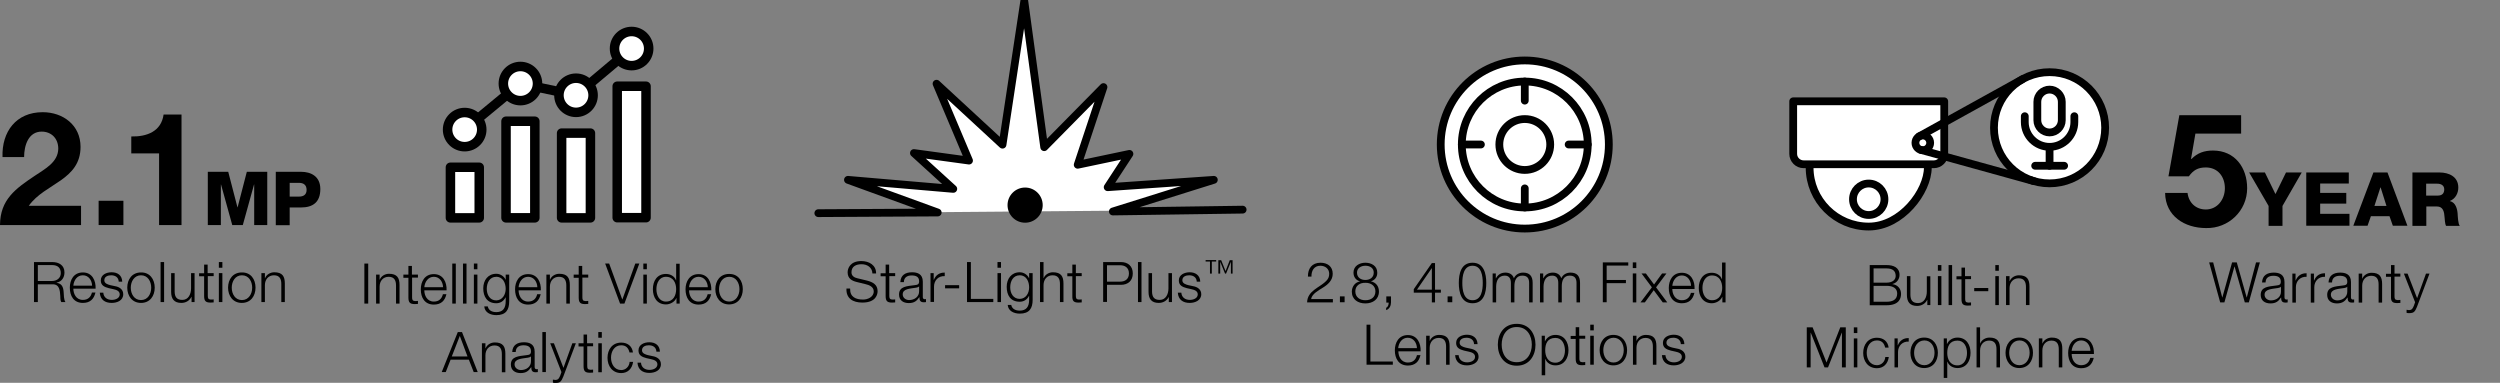 <?xml version="1.0" encoding="utf-8"?>
<!-- Generator: Adobe Illustrator 25.4.1, SVG Export Plug-In . SVG Version: 6.00 Build 0)  -->
<svg version="1.1" id="Layer_1" xmlns="http://www.w3.org/2000/svg" xmlns:xlink="http://www.w3.org/1999/xlink" x="0px" y="0px"
	 viewBox="0 0 1493 228.6" style="enable-background:new 0 0 1493 228.6;" xml:space="preserve">
<rect x="0" y="0" width="1493" height="228.6" fill="#808080" stroke="none"/>
<style type="text/css">
	.st0{fill:#FFFFFF;stroke:#000000;stroke-width:4.649;stroke-miterlimit:10;}
	.st1{fill:none;stroke:#000000;stroke-width:4.649;stroke-miterlimit:10;}
	.st2{fill:none;stroke:#000000;stroke-width:4.649;stroke-linecap:round;stroke-miterlimit:10;}
	.st3{fill:#FFFFFF;stroke:#000000;stroke-width:4.649;stroke-linecap:round;stroke-linejoin:round;stroke-miterlimit:10;}
	.st4{fill:none;stroke:#000000;stroke-width:4.649;stroke-linecap:round;stroke-linejoin:round;stroke-miterlimit:10;}
	.st5{fill:#FFFFFF;stroke:#000000;stroke-width:5.674;stroke-linecap:round;stroke-linejoin:round;stroke-miterlimit:10;}
	.st6{fill:none;stroke:#000000;stroke-width:5.674;stroke-linecap:round;stroke-linejoin:round;stroke-miterlimit:10;}
</style>
<g>
	<g>
		<g>
			<path d="M796,180.6h-15.4c0.2-7,7.3-8.7,11.3-12.7c1.3-1.3,1.9-2.5,1.9-4.4c0-3-2.4-4.8-5.3-4.8c-3.8,0-5.4,3.1-5.3,6.5h-2.1
				c-0.1-4.8,2.4-8.3,7.5-8.3c4.1,0,7.3,2.2,7.3,6.6c0,3.9-2.8,6.4-5.9,8.3c-2.3,1.5-6.5,3.6-7,6.8h13V180.6z"/>
			<path d="M800.2,180.6V177h2.8v3.5H800.2z"/>
			<path d="M818.7,168L818.7,168c3,0.7,4.8,2.9,4.8,6.1c0,4.7-3.7,7.1-8.1,7.1c-4.4,0-8.1-2.3-8.1-7.1c0.1-3,1.9-5.5,4.8-6V168
				c-2.4-0.7-3.8-2.6-3.8-5.2c0-4,3.6-5.9,7.1-5.9c3.5,0,7.1,1.8,7.1,5.9C822.6,165.3,821.1,167.3,818.7,168z M821.4,174
				c0-3.4-2.8-5.2-6-5.1c-3.2-0.1-6,1.6-6,5.1c0,3.5,2.7,5.3,6,5.3C818.7,179.3,821.4,177.6,821.4,174z M820.4,162.8
				c0-2.7-2.2-4.1-5-4.1c-2.6,0-5,1.4-5,4.1c0,3.1,2.5,4.4,5,4.4C818,167.2,820.4,165.8,820.4,162.8z"/>
			<path d="M830.7,177v3.6c0,1.9-0.9,4-2.9,4.6v-1.4c1.1-0.4,1.6-2,1.5-3.1h-1.4V177H830.7z"/>
			<path d="M844.3,172.7l10.8-15.6h1.9V173h3.5v1.8H857v5.8h-1.9v-5.8h-10.8V172.7z M855.1,173v-12.8H855l-8.8,12.8H855.1z"/>
			<path d="M864.5,180.6V177h2.8v3.5H864.5z"/>
			<path d="M887.6,169c0,5.5-1.3,12.1-8.2,12.1c-6.8,0-8.2-6.6-8.2-12.1c0-5.5,1.3-12.1,8.2-12.1C886.2,156.9,887.6,163.5,887.6,169
				z M873.3,169c0,4.1,0.7,10.3,6.1,10.3s6.1-6.2,6.1-10.3c0-4.1-0.7-10.3-6.1-10.3S873.3,164.9,873.3,169z"/>
			<path d="M891.4,163.3h1.9v2.9h0.1c1.1-2.1,2.9-3.4,5.7-3.4c2.3,0,4.3,1.1,5,3.4c1-2.3,3.2-3.4,5.5-3.4c3.8,0,5.7,2,5.7,6.1v11.7
				h-2.1V169c0-2.8-1.1-4.4-4.1-4.4c-3.6,0-4.7,3-4.7,6.2v9.8h-2.1v-11.7c0-2.3-0.9-4.3-3.6-4.3c-3.6,0-5.1,2.7-5.2,6.4v9.6h-2.1
				V163.3z"/>
			<path d="M919.7,163.3h1.9v2.9h0.1c1.1-2.1,2.9-3.4,5.7-3.4c2.3,0,4.3,1.1,5,3.4c1-2.3,3.2-3.4,5.5-3.4c3.8,0,5.7,2,5.7,6.1v11.7
				h-2.1V169c0-2.8-1.1-4.4-4.1-4.4c-3.6,0-4.7,3-4.7,6.2v9.8h-2.1v-11.7c0-2.3-0.9-4.3-3.6-4.3c-3.6,0-5.1,2.7-5.2,6.4v9.6h-2.1
				V163.3z"/>
			<path d="M957.2,156.7h15.2v1.9h-12.9v8.6H971v1.9h-11.5v11.4h-2.3V156.7z"/>
			<path d="M975.1,156.7h2.1v3.4h-2.1V156.7z M975.1,163.3h2.1v17.3h-2.1V163.3z"/>
			<path d="M986.5,171.6l-6.2-8.3h2.6l4.9,6.6l4.8-6.6h2.6l-6.2,8.3l6.7,9h-2.7l-5.4-7.3l-5.3,7.3h-2.6L986.5,171.6z"/>
			<path d="M998.7,172.5c0,3.1,1.6,6.8,5.7,6.8c3.1,0,4.8-1.8,5.4-4.4h2.1c-0.9,3.9-3.2,6.2-7.5,6.2c-5.5,0-7.8-4.2-7.8-9.1
				c0-4.6,2.3-9.1,7.8-9.1c5.6,0,7.8,4.9,7.6,9.7H998.7z M1009.9,170.7c-0.1-3.2-2.1-6.2-5.5-6.2c-3.4,0-5.4,3-5.7,6.2H1009.9z"/>
			<path d="M1030.5,180.6h-1.9v-3.3h-0.1c-0.9,2.2-3.6,3.8-6.2,3.8c-5.3,0-7.8-4.3-7.8-9.1c0-4.9,2.5-9.1,7.8-9.1
				c2.6,0,5.1,1.3,6,3.8h0.1v-9.9h2.1V180.6z M1022.4,179.3c4.5,0,6.1-3.8,6.1-7.4c0-3.6-1.6-7.4-6.1-7.4c-4,0-5.7,3.8-5.7,7.4
				C1016.7,175.5,1018.4,179.3,1022.4,179.3z"/>
			<path d="M816.1,193.9h2.3v22h13.4v1.9h-15.7V193.9z"/>
			<path d="M835.1,209.7c0,3.1,1.6,6.8,5.7,6.8c3.1,0,4.8-1.8,5.4-4.4h2.1c-0.9,3.9-3.2,6.2-7.5,6.2c-5.5,0-7.8-4.2-7.8-9.1
				c0-4.6,2.3-9.1,7.8-9.1c5.6,0,7.8,4.9,7.6,9.7H835.1z M846.2,207.9c-0.1-3.2-2.1-6.2-5.5-6.2c-3.4,0-5.4,3-5.7,6.2H846.2z"/>
			<path d="M851.7,200.5h2.1v3h0.1c0.8-2.1,3.1-3.5,5.5-3.5c4.9,0,6.3,2.5,6.3,6.7v11.1h-2.1V207c0-3-1-5.2-4.4-5.2
				c-3.3,0-5.4,2.5-5.4,5.9v10.1h-2.1V200.5z"/>
			<path d="M880.3,205.5c-0.1-2.6-2.1-3.8-4.5-3.8c-1.9,0-4.1,0.7-4.1,3c0,1.9,2.1,2.5,3.6,2.9l2.8,0.6c2.4,0.4,4.9,1.8,4.9,4.8
				c0,3.7-3.7,5.2-6.9,5.2c-4,0-6.8-1.9-7.1-6.1h2.1c0.2,2.8,2.3,4.3,5.1,4.3c2,0,4.7-0.9,4.7-3.3c0-2-1.9-2.7-3.8-3.1l-2.7-0.6
				c-2.7-0.7-4.8-1.7-4.8-4.6c0-3.5,3.5-4.9,6.5-4.9c3.4,0,6.2,1.8,6.3,5.6H880.3z"/>
			<path d="M905.8,193.4c7.5,0,11.2,5.9,11.2,12.5c0,6.5-3.7,12.5-11.2,12.5c-7.5,0-11.3-5.9-11.3-12.5
				C894.5,199.3,898.2,193.4,905.8,193.4z M905.8,216.3c6.3,0,9-5.3,9-10.5s-2.7-10.5-9-10.5c-6.3,0-9,5.3-9,10.5
				S899.4,216.3,905.8,216.3z"/>
			<path d="M920.7,200.5h1.9v3.3h0.1c1-2.3,3.4-3.8,6.2-3.8c5.3,0,7.8,4.3,7.8,9.1s-2.5,9.1-7.8,9.1c-2.6,0-5.1-1.3-6-3.8h-0.1v9.7
				h-2.1V200.5z M928.9,201.8c-4.7,0-6.1,3.4-6.1,7.4c0,3.6,1.6,7.4,6.1,7.4c4,0,5.7-3.8,5.7-7.4
				C934.5,205.5,932.9,201.8,928.9,201.8z"/>
			<path d="M943.2,200.5h3.5v1.8h-3.5v11.7c0,1.4,0.2,2.2,1.7,2.3c0.6,0,1.2,0,1.8-0.1v1.8c-0.6,0-1.2,0.1-1.9,0.1
				c-2.8,0-3.8-0.9-3.8-3.9v-11.8h-3v-1.8h3v-5.2h2.1V200.5z"/>
			<path d="M949.7,193.9h2.1v3.4h-2.1V193.9z M949.7,200.5h2.1v17.3h-2.1V200.5z"/>
			<path d="M971.7,209.1c0,5-2.9,9.1-8.2,9.1c-5.3,0-8.2-4.2-8.2-9.1c0-5,2.9-9.1,8.2-9.1C968.8,200,971.7,204.2,971.7,209.1z
				 M957.5,209.1c0,3.7,2,7.4,6.1,7.4c4,0,6.1-3.7,6.1-7.4s-2-7.4-6.1-7.4C959.5,201.8,957.5,205.4,957.5,209.1z"/>
			<path d="M975.2,200.5h2.1v3h0.1c0.8-2.1,3.1-3.5,5.5-3.5c4.9,0,6.3,2.5,6.3,6.7v11.1h-2.1V207c0-3-1-5.2-4.4-5.2
				c-3.3,0-5.4,2.5-5.4,5.9v10.1h-2.1V200.5z"/>
			<path d="M1003.8,205.5c-0.1-2.6-2.1-3.8-4.5-3.8c-1.9,0-4.1,0.7-4.1,3c0,1.9,2.1,2.5,3.6,2.9l2.8,0.6c2.4,0.4,4.9,1.8,4.9,4.8
				c0,3.7-3.7,5.2-6.9,5.2c-4,0-6.8-1.9-7.1-6.1h2.1c0.2,2.8,2.3,4.3,5.1,4.3c2,0,4.7-0.9,4.7-3.3c0-2-1.9-2.7-3.8-3.1l-2.7-0.6
				c-2.7-0.7-4.8-1.7-4.8-4.6c0-3.5,3.5-4.9,6.5-4.9c3.5,0,6.2,1.8,6.3,5.6H1003.8z"/>
		</g>
		<g>
			<circle class="st0" cx="910.6" cy="86.3" r="50.2"/>
			<circle class="st1" cx="910.6" cy="86.3" r="37.6"/>
			<circle class="st1" cx="910.6" cy="86.3" r="15.2"/>
			<line class="st2" x1="873" y1="86.3" x2="884.4" y2="86.3"/>
			<line class="st2" x1="936.8" y1="86.3" x2="948.2" y2="86.3"/>
			<line class="st2" x1="910.6" y1="123.9" x2="910.6" y2="112.5"/>
			<line class="st2" x1="910.6" y1="60.1" x2="910.6" y2="48.7"/>
		</g>
	</g>
	<g>
		<g>
			<g>
				<path d="M1338.4,79.8h-27.3l-2.6,15l0.2,0.2c3.6-3.7,7.7-5.1,12.9-5.1c13,0,20.4,10.1,20.4,22.5c0,13.6-11.2,24.1-24.5,23.8
					c-12.8,0-24.3-7.1-24.5-21h13.4c0.7,5.9,5,9.9,10.9,9.9c7,0,11.4-6.1,11.4-12.7c0-6.9-4.2-12.4-11.4-12.4
					c-4.8,0-7.5,1.7-10.1,5.3H1295l6.5-36.5h36.9V79.8z"/>
			</g>
			<g>
				<path d="M1363.1,123v11.9h-8.3V123l-11.6-20h9.4l6.3,12.9l6.3-12.9h9.4L1363.1,123z"/>
				<path d="M1377.3,103h25.4v6.6h-17.1v5.6h15.6v6.4h-15.6v6.1h17.5v7.1h-25.8V103z"/>
				<path d="M1417.4,103h8.4l11.9,31.8h-8.7l-2-5.7h-11.1l-2,5.7h-8.5L1417.4,103z M1418,123h7.2l-3.5-11.1h-0.1L1418,123z"/>
				<path d="M1440.7,103h16.2c5.6,0,11.2,2.5,11.2,9c0,3.4-1.7,6.7-5,8v0.1c3.4,0.8,4.4,4.6,4.6,7.6c0.1,1.3,0.2,6,1.3,7.2h-8.2
					c-0.7-1.1-0.8-4.2-0.9-5.1c-0.2-3.2-0.8-6.5-4.6-6.5h-6.3v11.6h-8.3V103z M1448.9,116.8h7c2.5,0,3.8-1.3,3.8-3.7
					c0-2.4-1.9-3.4-4.2-3.4h-6.6V116.8z"/>
			</g>
		</g>
		<g>
			<path d="M1319.3,156.7h2.4l5.4,20.9h0.1l5.8-20.9h2.8l5.9,20.9h0.1l5.5-20.9h2.3l-6.6,23.9h-2.4l-6.1-21.4h-0.1l-6,21.4h-2.5
				L1319.3,156.7z"/>
			<path d="M1350.9,168.6c0.2-4.1,3-5.8,7-5.8c3,0,6.4,0.9,6.4,5.6v9.2c0,0.8,0.4,1.3,1.2,1.3c0.2,0,0.5-0.1,0.7-0.1v1.8
				c-0.5,0.1-0.8,0.1-1.4,0.1c-2.1,0-2.5-1.2-2.5-3h-0.1c-1.5,2.2-3,3.5-6.3,3.5c-3.2,0-5.8-1.6-5.8-5.1c0-4.9,4.7-5,9.3-5.6
				c1.7-0.2,2.7-0.4,2.7-2.3c0-2.8-2-3.5-4.5-3.5c-2.6,0-4.6,1.2-4.6,4H1350.9z M1362.2,171.2L1362.2,171.2
				c-0.3,0.5-1.3,0.7-1.8,0.8c-3.6,0.6-8,0.6-8,4c0,2.1,1.9,3.4,3.8,3.4c3.2,0,6.1-2,6-5.4V171.2z"/>
			<path d="M1369,163.4h1.9v4.1h0.1c1.1-2.8,3.4-4.4,6.5-4.3v2.1c-3.8-0.2-6.4,2.6-6.4,6.2v9.2h-2.1V163.4z"/>
			<path d="M1380,163.4h1.9v4.1h0.1c1.1-2.8,3.4-4.4,6.5-4.3v2.1c-3.8-0.2-6.4,2.6-6.4,6.2v9.2h-2.1V163.4z"/>
			<path d="M1390.6,168.6c0.2-4.1,3-5.8,7-5.8c3,0,6.4,0.9,6.4,5.6v9.2c0,0.8,0.4,1.3,1.2,1.3c0.2,0,0.5-0.1,0.7-0.1v1.8
				c-0.5,0.1-0.8,0.1-1.4,0.1c-2.1,0-2.5-1.2-2.5-3h-0.1c-1.5,2.2-3,3.5-6.3,3.5c-3.2,0-5.8-1.6-5.8-5.1c0-4.9,4.7-5,9.3-5.6
				c1.7-0.2,2.7-0.4,2.7-2.3c0-2.8-2-3.5-4.5-3.5c-2.6,0-4.6,1.2-4.6,4H1390.6z M1401.8,171.2L1401.8,171.2
				c-0.3,0.5-1.3,0.7-1.8,0.8c-3.6,0.6-8,0.6-8,4c0,2.1,1.9,3.4,3.8,3.4c3.2,0,6.1-2,6-5.4V171.2z"/>
			<path d="M1408.6,163.4h2.1v3h0.1c0.8-2.1,3.1-3.5,5.5-3.5c4.9,0,6.3,2.5,6.3,6.7v11.1h-2.1v-10.8c0-3-1-5.2-4.4-5.2
				c-3.3,0-5.4,2.5-5.4,5.9v10.1h-2.1V163.4z"/>
			<path d="M1430,163.4h3.5v1.8h-3.5v11.7c0,1.4,0.2,2.2,1.7,2.3c0.6,0,1.2,0,1.8-0.1v1.8c-0.6,0-1.2,0.1-1.9,0.1
				c-2.8,0-3.8-0.9-3.7-3.9v-11.8h-3v-1.8h3v-5.2h2.1V163.4z"/>
			<path d="M1435.6,163.4h2.2l5.7,14.7l5.3-14.7h2.1l-7.5,19.9c-1.2,2.9-1.9,3.7-4.6,3.7c-0.8,0-1.3,0-1.6-0.2v-1.8
				c0.5,0.1,1,0.2,1.4,0.2c1.9,0,2.3-1.1,3-2.7l0.7-2L1435.6,163.4z"/>
		</g>
	</g>
	<g>
		<g>
			<path d="M1116.6,158.3h10.1c4,0,7.7,1.4,7.7,5.9c0,2.5-1.7,4.8-4.2,5.4v0.1c3.1,0.4,5.1,2.7,5.1,5.8c0,2.3-0.8,6.8-8.6,6.8h-10.1
				V158.3z M1118.9,168.8h7.8c3.6,0,5.4-1.8,5.4-4c0-3-1.8-4.5-5.4-4.5h-7.8V168.8z M1118.9,180.2h7.8c3.4,0,6.3-1.1,6.3-4.9
				c0-3-2.3-4.6-6.3-4.6h-7.8V180.2z"/>
			<path d="M1152.9,182.2h-1.9v-3.1h-0.1c-1.1,2.3-3.4,3.6-6,3.6c-4.4,0-6.1-2.5-6.1-6.6v-11.2h2.1v11.3c0.1,3.1,1.3,4.8,4.6,4.8
				c3.6,0,5.2-3.4,5.2-6.9v-9.1h2.1V182.2z"/>
			<path d="M1157.3,158.3h2.1v3.4h-2.1V158.3z M1157.3,164.9h2.1v17.3h-2.1V164.9z"/>
			<path d="M1163.7,158.3h2.1v23.9h-2.1V158.3z"/>
			<path d="M1173.6,164.9h3.5v1.8h-3.5v11.7c0,1.4,0.2,2.2,1.7,2.3c0.6,0,1.2,0,1.8-0.1v1.8c-0.6,0-1.2,0.1-1.9,0.1
				c-2.8,0-3.8-0.9-3.8-3.9v-11.8h-3v-1.8h3v-5.2h2.1V164.9z"/>
			<path d="M1179,173.9V172h8.4v1.9H1179z"/>
			<path d="M1191.6,158.3h2.1v3.4h-2.1V158.3z M1191.6,164.9h2.1v17.3h-2.1V164.9z"/>
			<path d="M1198,164.9h2.1v3h0.1c0.8-2.1,3.1-3.5,5.5-3.5c4.9,0,6.3,2.5,6.3,6.7v11.1h-2.1v-10.8c0-3-1-5.2-4.4-5.2
				c-3.3,0-5.4,2.5-5.4,5.9v10.1h-2.1V164.9z"/>
			<path d="M1079.2,195.5h3.3l8.3,21l8.2-21h3.3v23.9h-2.3v-20.7h-0.1l-8.2,20.7h-2.1l-8.2-20.7h-0.1v20.7h-2.3V195.5z"/>
			<path d="M1107.1,195.5h2.1v3.4h-2.1V195.5z M1107.1,202.1h2.1v17.3h-2.1V202.1z"/>
			<path d="M1125.8,207.5c-0.6-2.6-2.1-4.2-4.9-4.2c-4.1,0-6.1,3.7-6.1,7.4c0,3.7,2,7.4,6.1,7.4c2.6,0,4.8-2,5-4.9h2.1
				c-0.6,4.2-3.3,6.7-7.1,6.7c-5.3,0-8.2-4.2-8.2-9.1c0-5,2.9-9.1,8.2-9.1c3.7,0,6.5,2,7,5.9H1125.8z"/>
			<path d="M1131.4,202.1h1.9v4.1h0.1c1.1-2.8,3.4-4.4,6.5-4.3v2.1c-3.8-0.2-6.4,2.6-6.4,6.2v9.2h-2.1V202.1z"/>
			<path d="M1157.3,210.7c0,5-2.9,9.1-8.2,9.1c-5.3,0-8.2-4.2-8.2-9.1c0-5,2.9-9.1,8.2-9.1C1154.5,201.6,1157.3,205.8,1157.3,210.7z
				 M1143.1,210.7c0,3.7,2,7.4,6.1,7.4c4,0,6.1-3.7,6.1-7.4c0-3.7-2-7.4-6.1-7.4C1145.1,203.4,1143.1,207,1143.1,210.7z"/>
			<path d="M1160.8,202.1h1.9v3.3h0.1c1-2.3,3.4-3.8,6.2-3.8c5.3,0,7.8,4.3,7.8,9.1c0,4.9-2.5,9.1-7.8,9.1c-2.6,0-5.1-1.3-6-3.8
				h-0.1v9.7h-2.1V202.1z M1169,203.4c-4.7,0-6.1,3.5-6.1,7.4c0,3.6,1.6,7.4,6.1,7.4c4,0,5.7-3.8,5.7-7.4
				C1174.7,207.1,1173,203.4,1169,203.4z"/>
			<path d="M1180.4,195.5h2.1v9.6h0.1c0.8-2.1,3.1-3.5,5.5-3.5c4.9,0,6.3,2.5,6.3,6.7v11.1h-2.1v-10.8c0-3-1-5.2-4.4-5.2
				c-3.3,0-5.4,2.5-5.4,5.9v10.1h-2.1V195.5z"/>
			<path d="M1214.1,210.7c0,5-2.9,9.1-8.2,9.1c-5.3,0-8.2-4.2-8.2-9.1c0-5,2.9-9.1,8.2-9.1C1211.3,201.6,1214.1,205.8,1214.1,210.7z
				 M1199.9,210.7c0,3.7,2,7.4,6.1,7.4c4,0,6.1-3.7,6.1-7.4c0-3.7-2-7.4-6.1-7.4C1201.9,203.4,1199.9,207,1199.9,210.7z"/>
			<path d="M1217.6,202.1h2.1v3h0.1c0.8-2.1,3.1-3.5,5.5-3.5c4.9,0,6.3,2.5,6.3,6.7v11.1h-2.1v-10.8c0-3-1-5.2-4.4-5.2
				c-3.3,0-5.4,2.5-5.4,5.9v10.1h-2.1V202.1z"/>
			<path d="M1237.2,211.3c0,3.1,1.6,6.8,5.7,6.8c3.1,0,4.8-1.8,5.4-4.4h2.1c-0.9,3.9-3.2,6.2-7.5,6.2c-5.5,0-7.8-4.2-7.8-9.1
				c0-4.6,2.3-9.1,7.8-9.1c5.6,0,7.8,4.9,7.6,9.7H1237.2z M1248.4,209.5c-0.1-3.2-2.1-6.2-5.5-6.2c-3.4,0-5.4,3-5.7,6.2H1248.4z"/>
		</g>
		<g>
			<g>
				<g>
					<path class="st3" d="M1080.8,98.1c0,0.6-0.1,1.2-0.1,1.9c0,19.5,15.8,35.3,35.3,35.3s35.3-21,35.3-35.3c0-0.6-0.1-1.3-0.1-1.9"
						/>
				</g>
				<path class="st3" d="M1070.9,60.5v31.4c0,3.4,2.8,6.2,6.2,6.2h77.8c3.4,0,6.2-2.8,6.2-6.2V60.5H1070.9z"/>
				<circle class="st4" cx="1116" cy="119" r="9.4"/>
			</g>
			<circle class="st3" cx="1224" cy="76.3" r="33.2"/>
			<g>
				<line class="st4" x1="1215.4" y1="99" x2="1232.7" y2="99"/>
				<line class="st4" x1="1224" y1="87.7" x2="1224" y2="99"/>
				<g>
					<path class="st4" d="M1238.8,69.4v3.5c0,8.1-6.6,14.8-14.8,14.8l0,0c-8.1,0-14.8-6.6-14.8-14.8v-3.5"/>
				</g>
				<g>
					<path class="st4" d="M1224,79.1L1224,79.1c-4,0-7.3-3.3-7.3-7.3v-11c0-4,3.3-7.3,7.3-7.3l0,0c4,0,7.3,3.3,7.3,7.3v11
						C1231.3,75.8,1228,79.1,1224,79.1z"/>
				</g>
			</g>
			<circle class="st4" cx="1148.3" cy="85.3" r="4.4"/>
			<line class="st4" x1="1208" y1="47.2" x2="1146.2" y2="81.4"/>
			<line class="st4" x1="1214.7" y1="108.2" x2="1147.1" y2="89.5"/>
		</g>
	</g>
	<g>
		<g>
			<path d="M507.7,172.5c-0.1,4.9,3.4,6.4,7.8,6.4c2.5,0,6.3-1.4,6.3-4.9c0-2.7-2.7-3.8-4.9-4.3l-5.3-1.3c-2.8-0.7-5.4-2-5.4-5.8
				c0-2.3,1.5-6.7,8.2-6.7c4.7,0,8.9,2.5,8.8,7.4H521c-0.1-3.6-3.1-5.5-6.5-5.5c-3.1,0-6,1.2-6,4.8c0,2.2,1.7,3.2,3.6,3.6l5.8,1.4
				c3.4,0.9,6.2,2.4,6.2,6.3c0,1.6-0.7,6.8-9.1,6.8c-5.7,0-9.8-2.5-9.5-8.4H507.7z"/>
			<path d="M531.1,163.1h3.5v1.8h-3.5v11.7c0,1.4,0.2,2.2,1.7,2.3c0.6,0,1.2,0,1.8-0.1v1.8c-0.6,0-1.2,0.1-1.9,0.1
				c-2.8,0-3.8-0.9-3.8-3.9v-11.8h-3v-1.8h3v-5.2h2.1V163.1z"/>
			<path d="M537.7,168.4c0.2-4.1,3-5.8,7-5.8c3,0,6.4,0.9,6.4,5.6v9.2c0,0.8,0.4,1.3,1.2,1.3c0.2,0,0.5-0.1,0.7-0.1v1.8
				c-0.5,0.1-0.8,0.1-1.4,0.1c-2.1,0-2.5-1.2-2.5-3H549c-1.5,2.2-3,3.5-6.3,3.5c-3.2,0-5.8-1.6-5.8-5.1c0-4.9,4.7-5,9.3-5.6
				c1.7-0.2,2.7-0.4,2.7-2.3c0-2.8-2-3.5-4.5-3.5c-2.6,0-4.6,1.2-4.6,4H537.7z M548.9,171L548.9,171c-0.3,0.5-1.3,0.7-1.8,0.8
				c-3.6,0.6-8,0.6-8,4c0,2.1,1.9,3.4,3.8,3.4c3.2,0,6.1-2,6-5.4V171z"/>
			<path d="M555.7,163.1h1.9v4h0.1c1.1-2.8,3.4-4.4,6.5-4.3v2.1c-3.8-0.2-6.4,2.6-6.4,6.2v9.2h-2.1V163.1z"/>
			<path d="M564.4,172.2v-1.9h8.4v1.9H564.4z"/>
			<path d="M577.5,156.5h2.3v22h13.4v1.9h-15.7V156.5z"/>
			<path d="M595.7,156.5h2.1v3.4h-2.1V156.5z M595.7,163.1h2.1v17.3h-2.1V163.1z"/>
			<path d="M616.7,179c0,5.2-2,8.3-7.7,8.3c-3.4,0-6.9-1.5-7.2-5.2h2.1c0.5,2.5,2.7,3.4,5.1,3.4c3.9,0,5.6-2.3,5.6-6.5v-2.3h-0.1
				c-1,2.1-3,3.5-5.5,3.5c-5.5,0-7.8-3.9-7.8-8.9c0-4.8,2.8-8.7,7.8-8.7c2.5,0,4.7,1.6,5.5,3.5h0.1v-3h2.1V179z M614.6,171.6
				c0-3.4-1.6-7.2-5.6-7.2c-4,0-5.7,3.6-5.7,7.2c0,3.5,1.8,6.9,5.7,6.9C612.7,178.4,614.6,175.1,614.6,171.6z"/>
			<path d="M621.1,156.5h2.1v9.6h0.1c0.8-2.1,3.1-3.5,5.5-3.5c4.9,0,6.3,2.5,6.3,6.7v11.1H633v-10.8c0-3-1-5.2-4.4-5.2
				c-3.3,0-5.4,2.5-5.4,5.9v10.1h-2.1V156.5z"/>
			<path d="M642.5,163.1h3.5v1.8h-3.5v11.7c0,1.4,0.2,2.2,1.7,2.3c0.6,0,1.2,0,1.8-0.1v1.8c-0.6,0-1.2,0.1-1.9,0.1
				c-2.8,0-3.8-0.9-3.7-3.9v-11.8h-3v-1.8h3v-5.2h2.1V163.1z"/>
			<path d="M658.8,156.5h10.6c4.3,0,7.1,2.5,7.1,6.8c0,4.3-2.8,6.8-7.1,6.8h-8.3v10.2h-2.3V156.5z M661.1,168.2h7.8
				c3.1,0,5.3-1.6,5.3-4.9s-2.2-4.9-5.3-4.9h-7.8V168.2z"/>
			<path d="M679.6,156.5h2.1v23.9h-2.1V156.5z"/>
			<path d="M700,180.4H698v-3.1H698c-1.1,2.3-3.4,3.6-6,3.6c-4.4,0-6.1-2.5-6.1-6.6v-11.2h2.1v11.2c0.1,3.1,1.3,4.8,4.6,4.8
				c3.6,0,5.2-3.4,5.2-6.9v-9.1h2.1V180.4z"/>
			<path d="M714.7,168.2c-0.1-2.6-2.1-3.8-4.5-3.8c-1.9,0-4.1,0.7-4.1,3c0,1.9,2.1,2.5,3.6,2.9l2.8,0.6c2.4,0.4,4.9,1.8,4.9,4.8
				c0,3.7-3.7,5.2-6.9,5.2c-4,0-6.8-1.9-7.1-6.1h2.1c0.2,2.8,2.3,4.3,5.1,4.3c2,0,4.7-0.9,4.7-3.3c0-2-1.9-2.7-3.8-3.1l-2.7-0.6
				c-2.7-0.7-4.8-1.7-4.8-4.6c0-3.5,3.5-4.9,6.5-4.9c3.4,0,6.2,1.8,6.3,5.6H714.7z"/>
			<path d="M722.6,163.4v-7.2H720v-0.9h6.3v0.9h-2.6v7.2H722.6z M727.6,163.4v-8h1.7l2.6,6.5l2.5-6.5h1.7v8h-1v-7.1h0l-2.9,7.1h-0.6
				l-2.9-7.1h0v7.1H727.6z"/>
		</g>
		<g>
			<polyline class="st3" points="742.1,125.2 664.6,126.3 724.9,107.4 661.5,111.8 674.5,91.9 643.6,98.4 659,52 623.6,87.9 
				611.7,0.6 598.7,86.4 559.3,50 578.7,95.9 545.8,91.4 569.3,112.8 506.4,107.4 560,126.9 488.7,127.3 			"/>
			<circle cx="612.2" cy="122.5" r="10.5"/>
		</g>
	</g>
	<g>
		<g>
			<path d="M1.5,93.7C1,78.7,9.6,67,25.5,67c12.1,0,22.6,7.7,22.6,20.7c0,9.9-5.3,15.4-11.8,20c-6.5,4.6-14.3,8.4-19.1,15.2h31.2
				v11.5H0c0.1-15.3,9.4-21.8,20.9-29.5c5.9-4,13.8-8,13.9-16.1c0-6.2-4.2-10.2-9.9-10.2c-7.9,0-10.5,8.2-10.5,15.2H1.5z"/>
			<path d="M58.9,119.9h14.8v14.5H58.9V119.9z"/>
			<path d="M108.4,134.4H95V91.6H78.4V81.5c9.3,0.2,17.9-3,19.3-13.1h10.7V134.4z"/>
			<path d="M124.1,102.6h12.2l5.5,21.2h0.1l5.5-21.2h12.2v31.8h-7.8v-24.2h-0.1l-6.7,24.2h-6.3l-6.7-24.2h-0.1v24.2h-7.8V102.6z"/>
			<path d="M164.7,102.6h15.1c5.9,0,11.5,2.7,11.5,10.3c0,7.9-4.5,11-11.5,11H173v10.6h-8.3V102.6z M173,117.4h5.6
				c2.6,0,4.5-1.1,4.5-4c0-3-1.9-4.2-4.5-4.2H173V117.4z"/>
		</g>
		<g>
			<path d="M20.3,156.5h10.9c4,0,7.3,1.9,7.3,6.2c0,3-1.6,5.5-4.7,6.1v0.1c3.1,0.4,4,2.5,4.2,5.4c0.1,1.6,0.1,4.9,1.1,6.1h-2.5
				c-0.6-0.9-0.6-2.7-0.6-3.7c-0.2-3.3-0.5-7.1-4.8-6.9h-8.6v10.6h-2.3V156.5z M22.6,167.8h8.5c2.8,0,5.2-1.7,5.2-4.7
				s-1.7-4.8-5.2-4.8h-8.5V167.8z"/>
			<path d="M43.8,172.3c0,3.1,1.6,6.8,5.7,6.8c3.1,0,4.8-1.8,5.4-4.4H57c-0.9,3.9-3.2,6.2-7.5,6.2c-5.5,0-7.8-4.2-7.8-9.1
				c0-4.6,2.3-9.1,7.8-9.1c5.6,0,7.8,4.9,7.6,9.7H43.8z M55,170.6c-0.1-3.2-2.1-6.2-5.5-6.2c-3.5,0-5.4,3-5.7,6.2H55z"/>
			<path d="M70.9,168.2c-0.1-2.6-2.1-3.8-4.5-3.8c-1.9,0-4.1,0.7-4.1,3c0,1.9,2.1,2.5,3.6,2.9l2.8,0.6c2.4,0.4,4.9,1.8,4.9,4.8
				c0,3.8-3.7,5.2-6.9,5.2c-4,0-6.8-1.9-7.1-6.1h2.1c0.2,2.8,2.3,4.3,5.1,4.3c2,0,4.7-0.9,4.7-3.3c0-2-1.9-2.7-3.8-3.1l-2.7-0.6
				c-2.7-0.7-4.8-1.7-4.8-4.6c0-3.5,3.4-4.9,6.5-4.9c3.5,0,6.2,1.8,6.3,5.6H70.9z"/>
			<path d="M92.4,171.8c0,5-2.9,9.1-8.2,9.1c-5.3,0-8.2-4.2-8.2-9.1c0-5,2.9-9.1,8.2-9.1C89.5,162.6,92.4,166.8,92.4,171.8z
				 M78.1,171.8c0,3.7,2,7.4,6.1,7.4c4.1,0,6.1-3.7,6.1-7.4c0-3.7-2-7.4-6.1-7.4C80.2,164.4,78.1,168.1,78.1,171.8z"/>
			<path d="M95.9,156.5H98v23.9h-2.1V156.5z"/>
			<path d="M116.3,180.4h-1.9v-3.1h-0.1c-1.1,2.3-3.4,3.6-6,3.6c-4.4,0-6.1-2.5-6.1-6.6v-11.2h2.1v11.2c0.1,3.1,1.3,4.8,4.6,4.8
				c3.6,0,5.2-3.4,5.2-6.9v-9.1h2.1V180.4z"/>
			<path d="M124.1,163.1h3.5v1.8h-3.5v11.7c0,1.4,0.2,2.2,1.7,2.3c0.6,0,1.2,0,1.8-0.1v1.8c-0.6,0-1.2,0.1-1.9,0.1
				c-2.8,0-3.8-0.9-3.8-3.9v-11.8h-3v-1.8h3v-5.2h2.1V163.1z"/>
			<path d="M130.7,156.5h2.1v3.4h-2.1V156.5z M130.7,163.1h2.1v17.3h-2.1V163.1z"/>
			<path d="M152.6,171.8c0,5-2.9,9.1-8.2,9.1c-5.3,0-8.2-4.2-8.2-9.1c0-5,2.9-9.1,8.2-9.1C149.8,162.6,152.6,166.8,152.6,171.8z
				 M138.4,171.8c0,3.7,2,7.4,6.1,7.4c4,0,6.1-3.7,6.1-7.4c0-3.7-2-7.4-6.1-7.4C140.4,164.4,138.4,168.1,138.4,171.8z"/>
			<path d="M156.1,163.1h2.1v3h0.1c0.8-2.1,3.1-3.5,5.5-3.5c4.9,0,6.3,2.5,6.3,6.7v11.1H168v-10.8c0-3-1-5.2-4.4-5.2
				c-3.3,0-5.4,2.5-5.4,5.9v10.1h-2.1V163.1z"/>
		</g>
	</g>
	<g>
		<g>
			<g>
				<path d="M217.6,157.4h2.3v23.9h-2.3V157.4z"/>
				<path d="M224.6,164h2.1v3h0.1c0.8-2.1,3.1-3.5,5.5-3.5c4.9,0,6.3,2.5,6.3,6.7v11.1h-2.1v-10.8c0-3-1-5.2-4.4-5.2
					c-3.3,0-5.4,2.5-5.4,5.9v10.1h-2.1V164z"/>
				<path d="M246.1,164h3.5v1.8h-3.5v11.7c0,1.4,0.2,2.2,1.7,2.3c0.6,0,1.2,0,1.8-0.1v1.8c-0.6,0-1.2,0.1-1.9,0.1
					c-2.8,0-3.8-0.9-3.8-3.9v-11.8h-3V164h3v-5.2h2.1V164z"/>
				<path d="M253.4,173.3c0,3.1,1.6,6.8,5.7,6.8c3.1,0,4.8-1.8,5.4-4.4h2.1c-0.9,3.9-3.2,6.2-7.5,6.2c-5.5,0-7.8-4.2-7.8-9.1
					c0-4.6,2.3-9.1,7.8-9.1c5.6,0,7.8,4.9,7.6,9.7H253.4z M264.6,171.5c-0.1-3.2-2.1-6.2-5.5-6.2c-3.4,0-5.4,3-5.7,6.2H264.6z"/>
				<path d="M270.1,157.4h2.1v23.9h-2.1V157.4z"/>
				<path d="M276.5,157.4h2.1v23.9h-2.1V157.4z"/>
				<path d="M283,157.4h2.1v3.4H283V157.4z M283,164h2.1v17.3H283V164z"/>
				<path d="M304.1,179.9c0,5.2-2,8.3-7.7,8.3c-3.4,0-6.9-1.5-7.2-5.2h2.1c0.5,2.5,2.7,3.4,5.1,3.4c3.9,0,5.6-2.3,5.6-6.5v-2.3h-0.1
					c-1,2.1-3,3.5-5.5,3.5c-5.5,0-7.8-4-7.8-8.9c0-4.8,2.8-8.7,7.8-8.7c2.5,0,4.7,1.6,5.5,3.5h0.1v-3h2.1V179.9z M302,172.5
					c0-3.4-1.6-7.2-5.6-7.2c-4,0-5.7,3.6-5.7,7.2c0,3.5,1.8,6.9,5.7,6.9C300,179.3,302,176,302,172.5z"/>
				<path d="M309.7,173.3c0,3.1,1.6,6.8,5.7,6.8c3.1,0,4.8-1.8,5.4-4.4h2.1c-0.9,3.9-3.2,6.2-7.5,6.2c-5.5,0-7.8-4.2-7.8-9.1
					c0-4.6,2.3-9.1,7.8-9.1c5.6,0,7.8,4.9,7.6,9.7H309.7z M320.9,171.5c-0.1-3.2-2.1-6.2-5.5-6.2c-3.4,0-5.4,3-5.7,6.2H320.9z"/>
				<path d="M326.3,164h2.1v3h0.1c0.8-2.1,3.1-3.5,5.5-3.5c4.9,0,6.3,2.5,6.3,6.7v11.1h-2.1v-10.8c0-3-1-5.2-4.4-5.2
					c-3.3,0-5.4,2.5-5.4,5.9v10.1h-2.1V164z"/>
				<path d="M347.8,164h3.5v1.8h-3.5v11.7c0,1.4,0.2,2.2,1.7,2.3c0.6,0,1.2,0,1.8-0.1v1.8c-0.6,0-1.2,0.1-1.9,0.1
					c-2.8,0-3.8-0.9-3.8-3.9v-11.8h-3V164h3v-5.2h2.1V164z"/>
				<path d="M361.4,157.4h2.4l7.8,21.4h0.1l7.7-21.4h2.4l-8.9,23.9h-2.6L361.4,157.4z"/>
				<path d="M384.2,157.4h2.1v3.4h-2.1V157.4z M384.2,164h2.1v17.3h-2.1V164z"/>
				<path d="M405.9,181.3h-1.9V178h-0.1c-0.9,2.2-3.6,3.8-6.2,3.8c-5.3,0-7.8-4.2-7.8-9.1c0-4.9,2.5-9.1,7.8-9.1
					c2.6,0,5.1,1.3,6,3.8h0.1v-9.9h2.1V181.3z M397.7,180.1c4.5,0,6.1-3.8,6.1-7.4c0-3.6-1.6-7.4-6.1-7.4c-4,0-5.7,3.8-5.7,7.4
					C392,176.3,393.7,180.1,397.7,180.1z"/>
				<path d="M411.5,173.3c0,3.1,1.6,6.8,5.7,6.8c3.1,0,4.8-1.8,5.4-4.4h2.1c-0.9,3.9-3.2,6.2-7.5,6.2c-5.5,0-7.8-4.2-7.8-9.1
					c0-4.6,2.3-9.1,7.8-9.1c5.6,0,7.8,4.9,7.6,9.7H411.5z M422.7,171.5c-0.1-3.2-2.1-6.2-5.5-6.2c-3.4,0-5.4,3-5.7,6.2H422.7z"/>
				<path d="M443.6,172.7c0,5-2.9,9.1-8.2,9.1c-5.3,0-8.2-4.2-8.2-9.1c0-5,2.9-9.1,8.2-9.1C440.8,163.5,443.6,167.7,443.6,172.7z
					 M429.4,172.7c0,3.7,2,7.4,6.1,7.4c4,0,6.1-3.7,6.1-7.4c0-3.7-2-7.4-6.1-7.4C431.4,165.3,429.4,169,429.4,172.7z"/>
				<path d="M273.4,198.3h2.5l9.4,23.9h-2.4l-2.9-7.4h-10.9l-2.9,7.4h-2.4L273.4,198.3z M269.8,212.9h9.4l-4.6-12.3L269.8,212.9z"/>
				<path d="M287.8,205h2.1v3h0.1c0.8-2.1,3.1-3.5,5.5-3.5c4.9,0,6.3,2.5,6.3,6.7v11.1h-2.1v-10.8c0-3-1-5.2-4.4-5.2
					c-3.3,0-5.4,2.5-5.4,5.9v10.1h-2.1V205z"/>
				<path d="M305.9,210.2c0.2-4.1,3-5.8,7-5.8c3,0,6.4,0.9,6.4,5.6v9.2c0,0.8,0.4,1.3,1.2,1.3c0.2,0,0.5-0.1,0.7-0.1v1.8
					c-0.5,0.1-0.8,0.1-1.4,0.1c-2.1,0-2.5-1.2-2.5-3h-0.1c-1.5,2.2-3,3.5-6.3,3.5c-3.2,0-5.8-1.6-5.8-5.1c0-4.9,4.7-5,9.3-5.6
					c1.7-0.2,2.7-0.4,2.7-2.3c0-2.8-2-3.6-4.5-3.6c-2.6,0-4.6,1.2-4.6,4H305.9z M317.1,212.8L317.1,212.8c-0.3,0.5-1.3,0.7-1.8,0.8
					c-3.6,0.6-8,0.6-8,4c0,2.1,1.9,3.4,3.8,3.4c3.2,0,6.1-2,6-5.4V212.8z"/>
				<path d="M323.9,198.3h2.1v23.9h-2.1V198.3z"/>
				<path d="M328.6,205h2.2l5.7,14.7l5.3-14.7h2.1l-7.5,19.9c-1.2,2.9-1.9,3.8-4.6,3.8c-0.8,0-1.3,0-1.6-0.2v-1.8
					c0.5,0.1,1,0.2,1.4,0.2c1.9,0,2.3-1.1,3-2.7l0.7-2L328.6,205z"/>
				<path d="M350.7,205h3.5v1.8h-3.5v11.7c0,1.4,0.2,2.2,1.7,2.3c0.6,0,1.2,0,1.8-0.1v1.8c-0.6,0-1.2,0.1-1.9,0.1
					c-2.8,0-3.8-0.9-3.8-3.9v-11.8h-3V205h3v-5.2h2.1V205z"/>
				<path d="M357.3,198.3h2.1v3.4h-2.1V198.3z M357.3,205h2.1v17.3h-2.1V205z"/>
				<path d="M375.9,210.4c-0.6-2.6-2.1-4.2-4.9-4.2c-4.1,0-6.1,3.7-6.1,7.4c0,3.7,2,7.4,6.1,7.4c2.6,0,4.8-2,5-4.9h2.1
					c-0.6,4.2-3.3,6.7-7.1,6.7c-5.3,0-8.2-4.2-8.2-9.1c0-5,2.9-9.1,8.2-9.1c3.7,0,6.5,2,7,5.9H375.9z"/>
				<path d="M392,210c-0.1-2.6-2.1-3.8-4.5-3.8c-1.9,0-4.1,0.7-4.1,3c0,1.9,2.1,2.5,3.6,2.9l2.8,0.6c2.4,0.4,4.9,1.8,4.9,4.8
					c0,3.8-3.7,5.2-6.9,5.2c-4,0-6.8-1.9-7.1-6.1h2.1c0.2,2.8,2.3,4.3,5.1,4.3c2,0,4.7-0.9,4.7-3.3c0-2-1.9-2.7-3.8-3.1l-2.7-0.6
					c-2.7-0.7-4.8-1.7-4.8-4.6c0-3.5,3.4-4.9,6.5-4.9c3.5,0,6.2,1.8,6.3,5.6H392z"/>
			</g>
		</g>
		<rect x="302.2" y="72.4" class="st5" width="17.2" height="57.7"/>
		<rect x="269" y="99.9" class="st5" width="17.2" height="30.2"/>
		<rect x="335.4" y="79.5" class="st5" width="17.2" height="50.6"/>
		<rect x="368.6" y="51.5" class="st5" width="17.2" height="78.5"/>
		<polyline class="st6" points="277.5,77.4 310.8,49.9 344,56.9 377.2,29 		"/>
		<circle class="st5" cx="310.8" cy="49.9" r="10.2"/>
		<circle class="st5" cx="277.5" cy="77.4" r="10.2"/>
		<circle class="st5" cx="344" cy="56.9" r="10.2"/>
		<circle class="st5" cx="377.2" cy="29" r="10.2"/>
	</g>
</g>
</svg>
